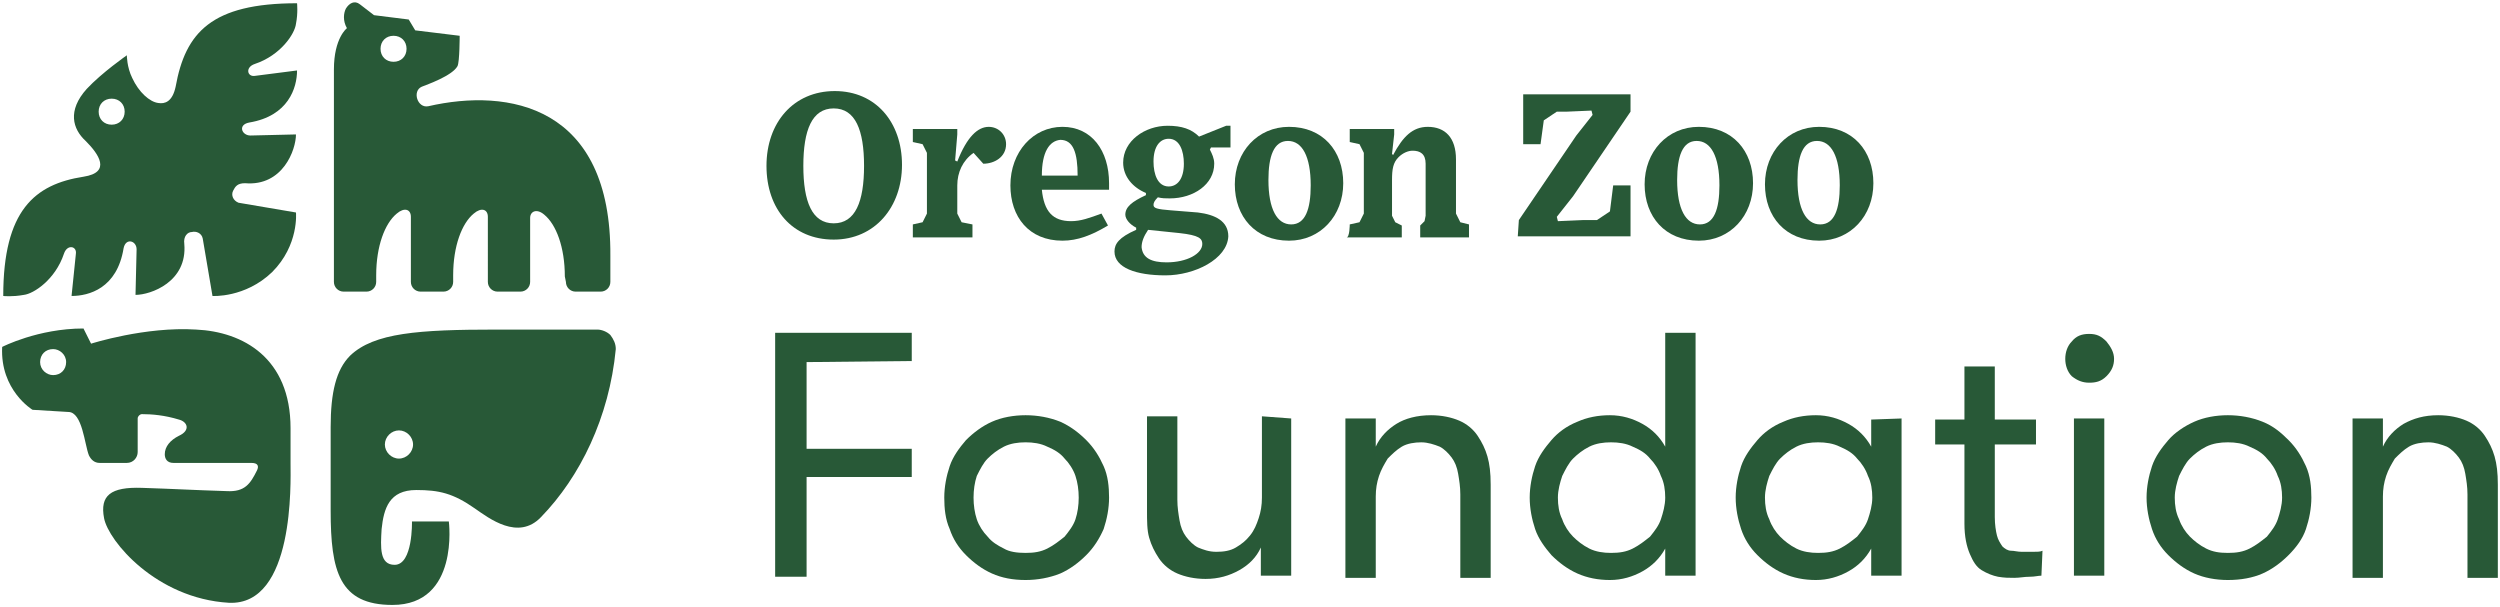 <?xml version="1.0" encoding="utf-8"?>
<!-- Generator: Adobe Illustrator 27.5.0, SVG Export Plug-In . SVG Version: 6.00 Build 0)  -->
<svg version="1.1" id="Layer_1" xmlns="http://www.w3.org/2000/svg" xmlns:xlink="http://www.w3.org/1999/xlink" x="0px" y="0px"
	 viewBox="0 0 230.6 56" style="enable-background:new 0 0 230.6 56;" xml:space="preserve">
<style type="text/css">
	.st0{fill:#285937;}
</style>
<g>
	<path class="st0" d="M70.7,15.3c0-4,2.5-6.9,6.3-6.9s6.2,2.9,6.2,6.8s-2.5,6.9-6.3,6.9S70.7,19.3,70.7,15.3z M79.7,15.3
		c0-3.3-0.8-5.3-2.8-5.3s-2.8,2-2.8,5.3s0.8,5.3,2.8,5.3S79.7,18.6,79.7,15.3z"/>
	<path class="st0" d="M89.7,21.9h-5.5v-1.2l0.9-0.2l0.4-0.8v-5.6l-0.4-0.8l-0.9-0.2v-1.2h4.1v0.5l-0.2,2.4l0.2,0.1
		c0.9-2.3,1.9-3.2,2.9-3.2c0.9,0,1.6,0.7,1.6,1.6c0,1.2-1.1,1.8-2.1,1.8l-0.9-1c-1,0.7-1.5,1.8-1.5,3v2.6l0.4,0.8l1,0.2L89.7,21.9
		L89.7,21.9z"/>
	<path class="st0" d="M98,22.2c-3.1,0-4.8-2.2-4.8-5.1c0-3.1,2.1-5.4,4.8-5.4s4.3,2.2,4.3,5.2v0.6h-6.2c0.2,2,1,2.9,2.7,2.9
		c0.9,0,1.7-0.3,2.8-0.7l0.6,1.1C100.7,21.7,99.4,22.2,98,22.2z M96.1,16.2h3.3c0-2.1-0.4-3.3-1.6-3.3C96.8,13,96.1,14,96.1,16.2z"
		/>
	<path class="st0" d="M107.5,25.4c-2.7,0-4.7-0.7-4.7-2.2c0-0.7,0.4-1.3,2-2V21c-0.6-0.3-1-0.8-1-1.2c0-0.7,0.6-1.2,1.9-1.8v-0.2
		c-1.2-0.5-2.1-1.5-2.1-2.8c0-2,2-3.4,4.1-3.4c1.3,0,2.2,0.3,2.9,1l2.5-1h0.4v2h-1.8l-0.1,0.2c0.2,0.4,0.4,0.8,0.4,1.3
		c0,1.9-1.9,3.2-4.1,3.2c-0.4,0-0.7,0-1.1-0.1c-0.3,0.3-0.4,0.5-0.4,0.7c0,0.3,0.3,0.4,1.6,0.5l2.5,0.2c1.6,0.2,2.8,0.8,2.8,2.2
		C113.2,23.9,110.2,25.4,107.5,25.4L107.5,25.4z M107.6,24.2c1.9,0,3.3-0.8,3.3-1.7c0-0.5-0.3-0.8-2.1-1l-2.9-0.3
		c-0.4,0.6-0.6,1.1-0.6,1.6C105.4,23.8,106.2,24.2,107.6,24.2z M109.2,15.1c0-1.2-0.4-2.3-1.4-2.3c-0.8,0-1.4,0.7-1.4,2.1
		c0,1.2,0.4,2.3,1.4,2.3C108.6,17.2,109.2,16.5,109.2,15.1z"/>
	<path class="st0" d="M113.9,17c0-3,2.1-5.3,5-5.3c3.1,0,5,2.2,5,5.2s-2.1,5.3-5,5.3C115.8,22.2,113.9,20,113.9,17z M120.9,17.1
		c0-2.7-0.8-4.1-2.1-4.1s-1.8,1.4-1.8,3.6c0,2.7,0.8,4.1,2.1,4.1S120.9,19.3,120.9,17.1z"/>
	<path class="st0" d="M124.5,20.7l0.9-0.2l0.4-0.8v-5.6l-0.4-0.8l-0.9-0.2v-1.2h4.1v0.5l-0.2,1.8l0.1,0.1c0.9-1.7,1.8-2.6,3.2-2.6
		c1.6,0,2.6,1,2.6,3v5l0.4,0.8l0.8,0.2v1.2h-4.5v-1.1l0.4-0.4l0.1-0.5v-4.8c0-0.9-0.5-1.2-1.2-1.2c-0.4,0-0.9,0.2-1.3,0.6
		c-0.5,0.5-0.6,1.1-0.6,2.1v3.3l0.3,0.6l0.6,0.3v1.1h-5.1C124.5,21.9,124.5,20.7,124.5,20.7z"/>
	<path class="st0" d="M140.1,20.3l5.3-7.8l1.5-1.9l-0.1-0.4l-2.3,0.1h-0.9l-1.2,0.8l-0.3,2.2h-1.6V8.7h9.9v1.6l-5.3,7.8l-1.5,1.9
		l0.1,0.4l2.3-0.1h1.3l1.2-0.8l0.3-2.4h1.6v4.7h-10.4L140.1,20.3L140.1,20.3z"/>
	<path class="st0" d="M151.7,17c0-3,2.1-5.3,5-5.3c3.1,0,5,2.2,5,5.2s-2.1,5.3-5,5.3C153.6,22.2,151.7,20,151.7,17z M158.6,17.1
		c0-2.7-0.8-4.1-2.1-4.1s-1.8,1.4-1.8,3.6c0,2.7,0.8,4.1,2.1,4.1S158.6,19.3,158.6,17.1z"/>
	<path class="st0" d="M162.8,17c0-3,2.1-5.3,5-5.3c3.1,0,5,2.2,5,5.2s-2.1,5.3-5,5.3C164.7,22.2,162.8,20,162.8,17z M169.7,17.1
		c0-2.7-0.8-4.1-2.1-4.1s-1.8,1.4-1.8,3.6c0,2.7,0.8,4.1,2.1,4.1S169.7,19.3,169.7,17.1z"/>
	<path class="st0" d="M74.4,33.4v8h9.7V44h-9.7v9.2h-2.9V30.7h12.6v2.6L74.4,33.4L74.4,33.4z"/>
	<path class="st0" d="M94.6,53.5c-1.2,0-2.2-0.2-3.1-0.6s-1.7-1-2.4-1.7c-0.7-0.7-1.2-1.5-1.5-2.4c-0.4-0.9-0.5-1.9-0.5-2.9
		s0.2-2,0.5-2.9s0.9-1.7,1.5-2.4c0.7-0.7,1.5-1.3,2.4-1.7s2-0.6,3.1-0.6s2.2,0.2,3.2,0.6c0.9,0.4,1.7,1,2.4,1.7
		c0.7,0.7,1.2,1.5,1.6,2.4s0.5,1.9,0.5,2.9s-0.2,2-0.5,2.9c-0.4,0.9-0.9,1.7-1.6,2.4c-0.7,0.7-1.5,1.3-2.4,1.7
		C96.8,53.3,95.7,53.5,94.6,53.5z M94.6,51c0.8,0,1.4-0.1,2-0.4s1.1-0.7,1.6-1.1c0.4-0.5,0.8-1,1-1.6c0.2-0.6,0.3-1.3,0.3-2
		s-0.1-1.4-0.3-2c-0.2-0.6-0.6-1.2-1-1.6c-0.4-0.5-0.9-0.8-1.6-1.1c-0.6-0.3-1.3-0.4-2-0.4s-1.4,0.1-2,0.4s-1.1,0.7-1.5,1.1
		s-0.7,1-1,1.6c-0.2,0.6-0.3,1.3-0.3,2s0.1,1.4,0.3,2c0.2,0.6,0.6,1.2,1,1.6c0.4,0.5,0.9,0.8,1.5,1.1C93.1,50.9,93.8,51,94.6,51z"/>
	<path class="st0" d="M119.1,38.6v14.5h-2.8v-2.6c-0.4,0.9-1.1,1.6-2,2.1s-1.9,0.8-3.1,0.8c-1,0-1.9-0.2-2.6-0.5s-1.3-0.8-1.7-1.4
		c-0.4-0.6-0.7-1.2-0.9-1.9c-0.2-0.7-0.2-1.5-0.2-2.6v-8.6h2.8v7.7c0,0.7,0.1,1.3,0.2,1.9s0.3,1.1,0.6,1.5s0.7,0.8,1.1,1
		c0.5,0.2,1,0.4,1.7,0.4s1.3-0.1,1.8-0.4c0.5-0.3,0.9-0.6,1.3-1.1s0.6-1,0.8-1.6c0.2-0.6,0.3-1.2,0.3-1.9v-7.5L119.1,38.6
		L119.1,38.6z"/>
	<path class="st0" d="M124.1,38.6h2.8v2.6c0.4-0.9,1.1-1.6,1.9-2.1s1.9-0.8,3.2-0.8c1,0,1.9,0.2,2.6,0.5c0.7,0.3,1.3,0.8,1.7,1.4
		c0.4,0.6,0.7,1.2,0.9,1.9c0.2,0.7,0.3,1.5,0.3,2.6v8.6h-2.8v-7.7c0-0.7-0.1-1.3-0.2-1.9c-0.1-0.6-0.3-1.1-0.6-1.5s-0.7-0.8-1.1-1
		c-0.5-0.2-1.1-0.4-1.7-0.4s-1.3,0.1-1.8,0.4c-0.5,0.3-0.9,0.7-1.3,1.1c-0.3,0.5-0.6,1-0.8,1.6c-0.2,0.6-0.3,1.2-0.3,1.9v7.5h-2.8
		L124.1,38.6L124.1,38.6z"/>
	<path class="st0" d="M153.6,50.6c-0.5,0.9-1.2,1.6-2.1,2.1c-0.9,0.5-1.9,0.8-3,0.8s-2.1-0.2-3-0.6s-1.7-1-2.4-1.7
		c-0.6-0.7-1.2-1.5-1.5-2.4s-0.5-1.9-0.5-2.9s0.2-2,0.5-2.9s0.9-1.7,1.5-2.4c0.6-0.7,1.4-1.3,2.4-1.7c0.9-0.4,1.9-0.6,3-0.6
		s2.1,0.3,3,0.8c0.9,0.5,1.6,1.2,2.1,2.1V30.7h2.8v22.4h-2.8V50.6L153.6,50.6z M148.6,51c0.8,0,1.4-0.1,2-0.4s1.1-0.7,1.6-1.1
		c0.4-0.5,0.8-1,1-1.6c0.2-0.6,0.4-1.3,0.4-2s-0.1-1.4-0.4-2c-0.2-0.6-0.6-1.2-1-1.6c-0.4-0.5-0.9-0.8-1.6-1.1
		c-0.6-0.3-1.3-0.4-2-0.4s-1.4,0.1-2,0.4s-1.1,0.7-1.5,1.1s-0.7,1-1,1.6c-0.2,0.6-0.4,1.3-0.4,2s0.1,1.4,0.4,2
		c0.2,0.6,0.6,1.2,1,1.6s0.9,0.8,1.5,1.1C147.2,50.9,147.9,51,148.6,51z"/>
	<path class="st0" d="M175.4,38.6v14.5h-2.8v-2.5c-0.5,0.9-1.2,1.6-2.1,2.1c-0.9,0.5-1.9,0.8-3,0.8s-2.1-0.2-3-0.6s-1.7-1-2.4-1.7
		s-1.2-1.5-1.5-2.4s-0.5-1.9-0.5-2.9s0.2-2,0.5-2.9s0.9-1.7,1.5-2.4s1.4-1.3,2.4-1.7c0.9-0.4,1.9-0.6,3-0.6s2.1,0.3,3,0.8
		c0.9,0.5,1.6,1.2,2.1,2.1v-2.5L175.4,38.6L175.4,38.6z M167.7,51c0.8,0,1.4-0.1,2-0.4s1.1-0.7,1.6-1.1c0.4-0.5,0.8-1,1-1.6
		c0.2-0.6,0.4-1.3,0.4-2s-0.1-1.4-0.4-2c-0.2-0.6-0.6-1.2-1-1.6c-0.4-0.5-0.9-0.8-1.6-1.1c-0.6-0.3-1.3-0.4-2-0.4s-1.4,0.1-2,0.4
		s-1.1,0.7-1.5,1.1s-0.7,1-1,1.6c-0.2,0.6-0.4,1.3-0.4,2s0.1,1.4,0.4,2c0.2,0.6,0.6,1.2,1,1.6s0.9,0.8,1.5,1.1
		C166.3,50.9,167,51,167.7,51z"/>
	<path class="st0" d="M188.3,53.1c-0.3,0-0.6,0.1-1.1,0.1s-0.9,0.1-1.4,0.1s-0.9,0-1.5-0.1c-0.5-0.1-1-0.3-1.5-0.6s-0.8-0.8-1.1-1.5
		s-0.5-1.6-0.5-2.8v-7.3h-2.7v-2.3h2.7v-4.9h2.8v4.9h3.8v2.3H184v6.7c0,0.7,0.1,1.3,0.2,1.7s0.3,0.7,0.5,1c0.2,0.2,0.5,0.4,0.8,0.4
		s0.6,0.1,1,0.1h1c0.4,0,0.7,0,0.9-0.1L188.3,53.1L188.3,53.1z"/>
	<path class="st0" d="M190.5,33.1c0-0.6,0.2-1.2,0.6-1.6c0.4-0.5,0.9-0.7,1.6-0.7s1.1,0.2,1.6,0.7c0.4,0.5,0.7,1,0.7,1.6
		s-0.2,1.1-0.7,1.6s-1,0.6-1.6,0.6s-1.1-0.2-1.6-0.6C190.7,34.3,190.5,33.7,190.5,33.1z M191.3,38.6h2.8v14.5h-2.8V38.6z"/>
	<path class="st0" d="M205.5,53.5c-1.1,0-2.2-0.2-3.1-0.6s-1.7-1-2.4-1.7s-1.2-1.5-1.5-2.4s-0.5-1.9-0.5-2.9s0.2-2,0.5-2.9
		s0.9-1.7,1.5-2.4s1.5-1.3,2.4-1.7c0.9-0.4,2-0.6,3.1-0.6s2.2,0.2,3.2,0.6s1.7,1,2.4,1.7s1.2,1.5,1.6,2.4s0.5,1.9,0.5,2.9
		s-0.2,2-0.5,2.9s-0.9,1.7-1.6,2.4s-1.5,1.3-2.4,1.7S206.7,53.5,205.5,53.5z M205.5,51c0.8,0,1.4-0.1,2-0.4s1.1-0.7,1.6-1.1
		c0.4-0.5,0.8-1,1-1.6c0.2-0.6,0.4-1.3,0.4-2s-0.1-1.4-0.4-2c-0.2-0.6-0.6-1.2-1-1.6c-0.4-0.5-0.9-0.8-1.6-1.1
		c-0.6-0.3-1.3-0.4-2-0.4s-1.4,0.1-2,0.4s-1.1,0.7-1.5,1.1s-0.7,1-1,1.6c-0.2,0.6-0.4,1.3-0.4,2s0.1,1.4,0.4,2
		c0.2,0.6,0.6,1.2,1,1.6s0.9,0.8,1.5,1.1C204.1,50.9,204.7,51,205.5,51z"/>
	<path class="st0" d="M217,38.6h2.8v2.6c0.4-0.9,1.1-1.6,1.9-2.1c0.9-0.5,1.9-0.8,3.2-0.8c1,0,1.9,0.2,2.6,0.5
		c0.7,0.3,1.3,0.8,1.7,1.4c0.4,0.6,0.7,1.2,0.9,1.9c0.2,0.7,0.3,1.5,0.3,2.6v8.6h-2.8v-7.7c0-0.7-0.1-1.3-0.2-1.9
		c-0.1-0.6-0.3-1.1-0.6-1.5s-0.7-0.8-1.1-1c-0.5-0.2-1.1-0.4-1.7-0.4s-1.3,0.1-1.8,0.4c-0.5,0.3-0.9,0.7-1.3,1.1
		c-0.3,0.5-0.6,1-0.8,1.6c-0.2,0.6-0.3,1.2-0.3,1.9v7.5H217L217,38.6L217,38.6z"/>
	<path class="st0" d="M26.8,42.8c0-0.3,0-1.5,0-3.3c0-6.5-4.4-8.9-8.7-9.1c-4.7-0.3-9.7,1.3-9.7,1.3l-0.7-1.4
		c-4.2,0-7.5,1.7-7.5,1.7c-0.2,4,2.8,5.8,2.8,5.8l3.3,0.2C7.6,38,7.8,41,8.2,42c0.2,0.4,0.5,0.7,1,0.7h2.5c0.6,0,1-0.5,1-1v-3.1
		c0-0.2,0.2-0.4,0.4-0.4c0.9,0,2.1,0.1,3.4,0.5c0.8,0.2,1.1,1,0,1.5c-0.8,0.4-1.3,1-1.3,1.7c0,0.4,0.2,0.8,0.8,0.8h7.2
		c0.6,0,0.7,0.3,0.5,0.7c-0.6,1.2-1.1,2-2.8,1.9c-3.2-0.1-4.7-0.2-7.8-0.3c-2.9-0.1-3.9,0.7-3.5,2.8s4.8,7.4,11.5,7.8
		C27.2,55.9,26.8,44.4,26.8,42.8L26.8,42.8z M4.9,34.6c-0.6,0-1.2-0.5-1.2-1.2s0.5-1.2,1.2-1.2c0.6,0,1.2,0.5,1.2,1.2
		S5.6,34.6,4.9,34.6z"/>
	<path class="st0" d="M39.5,9.8c-1,0.2-1.5-1.4-0.6-1.8c0.5-0.2,2.8-1,3.3-1.9c0.2-0.4,0.2-2.8,0.2-2.8l-4.1-0.5l-0.6-1l-3.2-0.4
		l-1.3-1c-0.5-0.4-1-0.1-1.3,0.4c-0.2,0.4-0.3,1.1,0.1,1.8c0,0-1.2,0.9-1.2,3.8V24v1v1c0,0.5,0.4,0.9,0.9,0.9h2.1
		c0.5,0,0.9-0.4,0.9-0.9v-0.6c0-2.7,0.8-4.8,1.9-5.7c0.7-0.6,1.3-0.4,1.3,0.3v6c0,0.5,0.4,0.9,0.9,0.9h2.1c0.5,0,0.9-0.4,0.9-0.9
		v-0.6c0-2.7,0.8-4.8,1.9-5.7c0.7-0.6,1.3-0.4,1.3,0.3V25v1c0,0.5,0.4,0.9,0.9,0.9h2.1c0.5,0,0.9-0.4,0.9-0.9v-1c0,0,0-4.3,0-4.9
		s0.6-0.9,1.3-0.3c1.1,0.9,1.9,3,1.9,5.7L52.2,26c0,0.5,0.4,0.9,0.9,0.9h2.3c0.5,0,0.9-0.4,0.9-0.9v-2.4C56.4,9.7,46.9,8.1,39.5,9.8
		L39.5,9.8z M36.3,5.7c-0.7,0-1.2-0.5-1.2-1.2s0.5-1.2,1.2-1.2s1.2,0.5,1.2,1.2S37,5.7,36.3,5.7z"/>
	<path class="st0" d="M22,18.7c-0.5-0.2-0.7-0.7-0.5-1.1s0.4-0.7,1.1-0.7c3.5,0.3,4.7-3.1,4.7-4.5l-4.2,0.1c-0.8,0-1.2-1-0.1-1.2
		c3.6-0.6,4.4-3.2,4.4-4.8L23.5,7c-0.7,0.1-0.9-0.8,0-1.1c2.4-0.8,3.7-2.8,3.8-3.7c0.2-1,0.1-1.9,0.1-1.9c-7.9,0-10.3,2.7-11.2,7.7
		c-0.3,1.4-1,1.6-1.6,1.5c-0.8-0.1-1.8-1-2.4-2.3c-0.5-1-0.5-2.1-0.5-2.1S9.4,6.7,8,8.2c-1.8,2-1.3,3.7-0.1,4.8
		c1.2,1.2,2.4,2.9-0.2,3.3c-4.5,0.7-7.4,3.1-7.4,11c0,0,0.8,0.1,1.9-0.1c0.9-0.1,2.9-1.4,3.7-3.8c0.3-0.9,1.2-0.7,1.1,0l-0.4,3.9
		c1.6,0,4.2-0.7,4.8-4.4c0.2-1,1.2-0.7,1.2,0.1l-0.1,4.2c1.4,0,4.8-1.2,4.5-4.7c-0.1-0.7,0.3-1.1,0.7-1.1c0.4-0.1,0.9,0.1,1,0.6
		l0.9,5.3c0,0,3,0.2,5.5-2.2c2.5-2.5,2.2-5.5,2.2-5.5L22,18.7L22,18.7z M10.3,11.5c-0.7,0-1.2-0.5-1.2-1.2s0.5-1.2,1.2-1.2
		s1.2,0.5,1.2,1.2S11,11.5,10.3,11.5z"/>
	<path class="st0" d="M56.3,30.9c-0.3-0.3-0.8-0.5-1.2-0.5h-9.3c-7.2,0-11.3,0.3-13.5,2.4c-1.3,1.3-1.8,3.4-1.8,6.6v7.7
		c0,5.6,0.8,8.7,5.7,8.7c6.2,0,5.2-7.7,5.2-7.7H38c0,0,0.1,4-1.6,4c-1.4,0-1.3-1.6-1.2-3.3c0.2-1.9,0.7-3.6,3.2-3.6
		c2.1,0,3.4,0.3,5.4,1.7c1.3,0.9,4,3,6.1,0.8c3.6-3.7,6.3-9.2,6.9-15.5C56.8,31.7,56.6,31.3,56.3,30.9L56.3,30.9z M36.8,42.3
		c-0.7,0-1.3-0.6-1.3-1.3s0.6-1.3,1.3-1.3s1.3,0.6,1.3,1.3S37.5,42.3,36.8,42.3z"/>
</g>
</svg>
